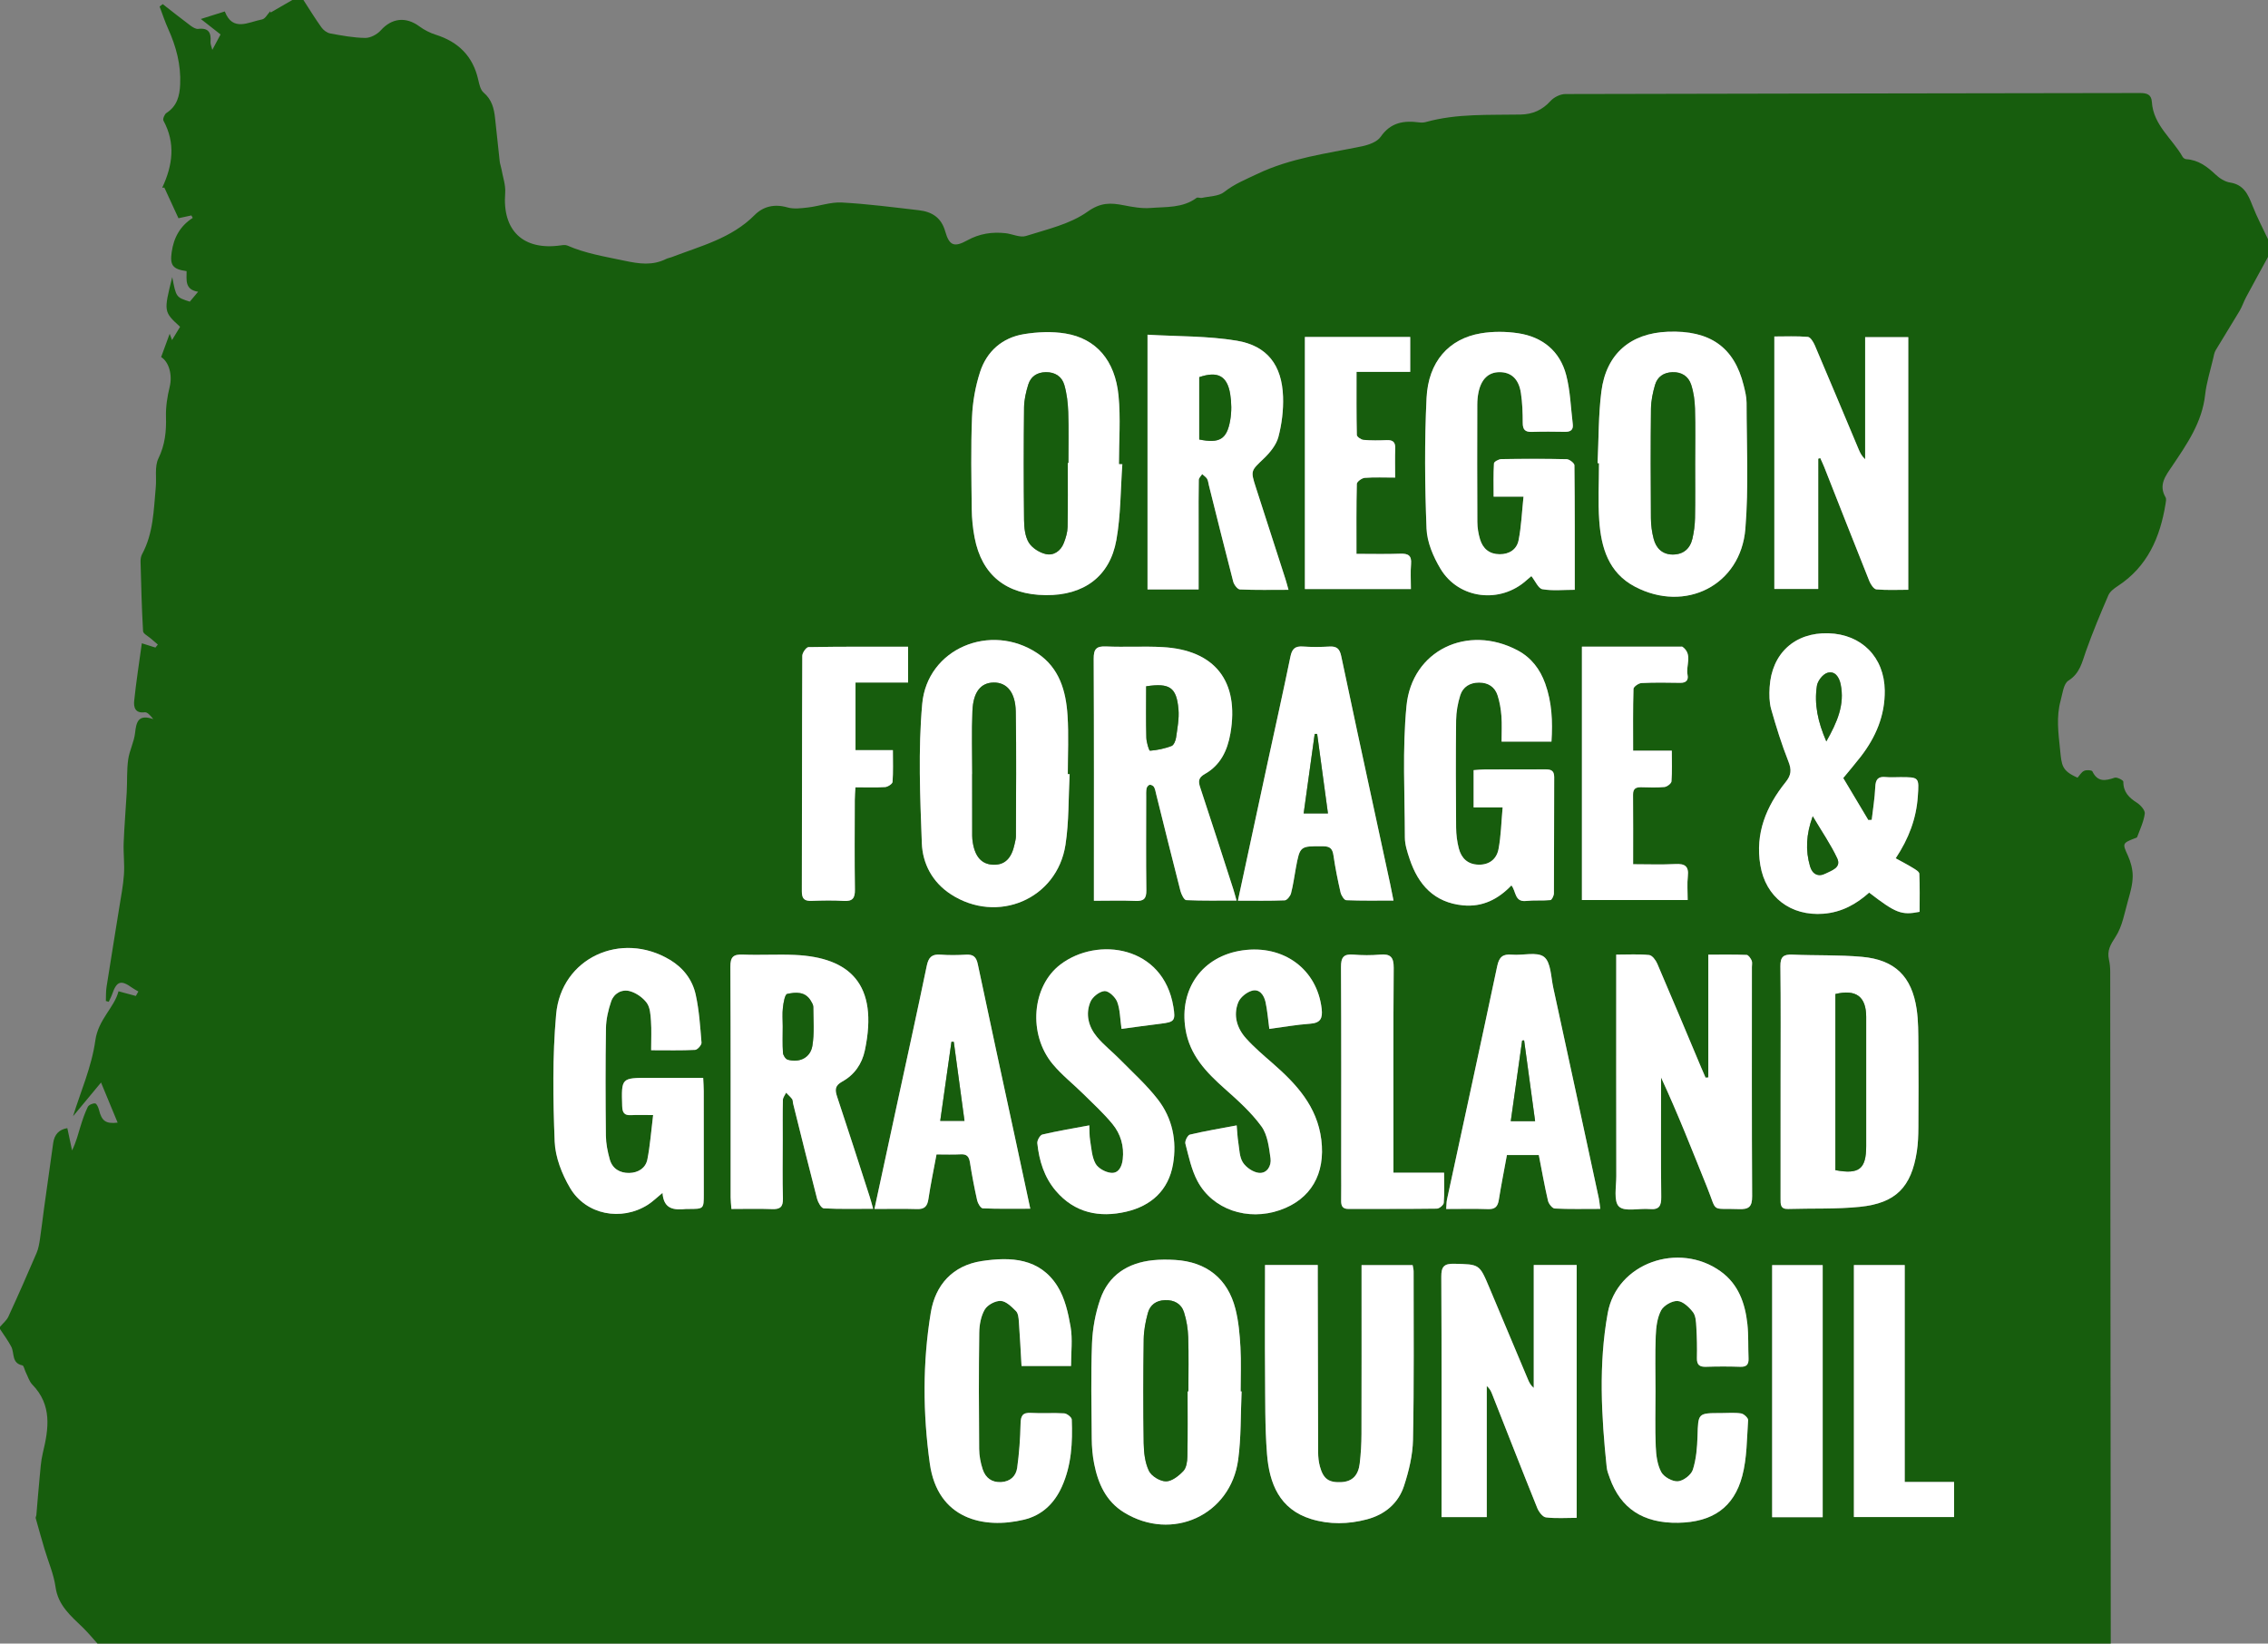 <?xml version="1.0" encoding="utf-8"?>
<!-- Generator: Adobe Illustrator 25.0.1, SVG Export Plug-In . SVG Version: 6.00 Build 0)  -->
<svg version="1.1" id="Layer_1" xmlns="http://www.w3.org/2000/svg" xmlns:xlink="http://www.w3.org/1999/xlink" x="0px" y="0px"
	 width="150px" height="108.691px" viewBox="0 0 150 108.691" style="enable-background:new 0 0 150 108.691;"
	 xml:space="preserve">
<rect x="0" y="0" width="150" height="108.691" fill="#808080" stroke="none"/>
<g>
	<path style="fill:#175D0D;" d="M139.6,108.691c-44.385,0-88.77,0-133.154,0
		c-0.319-0.352-0.621-0.723-0.962-1.054c-0.794-0.771-1.643-1.461-1.813-2.695
		c-0.116-0.842-0.475-1.65-0.719-2.475c-0.203-0.687-0.399-1.375-0.59-2.065
		c-0.017-0.061,0.037-0.138,0.043-0.209c0.071-0.81,0.131-1.62,0.211-2.429
		c0.056-0.563,0.085-1.137,0.218-1.684c0.391-1.607,0.616-3.163-0.693-4.512
		c-0.21-0.216-0.301-0.55-0.443-0.831c-0.076-0.151-0.12-0.423-0.218-0.443
		c-0.726-0.149-0.514-0.813-0.735-1.236C0.531,88.651,0.251,88.279,0,87.891
		c0-0.049,0-0.098,0-0.146c0.189-0.225,0.439-0.422,0.557-0.68
		c0.641-1.392,1.258-2.796,1.862-4.204c0.122-0.285,0.176-0.605,0.223-0.915
		c0.103-0.674,0.176-1.352,0.27-2.028c0.199-1.444,0.404-2.886,0.606-4.33
		c0.079-0.565,0.388-0.894,0.935-0.983c0.111,0.521,0.212,0.998,0.313,1.474
		c0.278-0.567,0.4-1.08,0.555-1.582c0.136-0.44,0.282-0.882,0.484-1.294
		c0.066-0.134,0.33-0.249,0.488-0.232c0.102,0.011,0.215,0.269,0.255,0.433
		c0.181,0.735,0.455,0.928,1.232,0.838c-0.346-0.837-0.695-1.68-1.098-2.653
		c-0.625,0.753-1.27,1.529-1.852,2.23c0.498-1.615,1.235-3.277,1.474-5.008
		c0.194-1.403,1.267-2.187,1.533-3.256c0.449,0.121,0.798,0.215,1.147,0.309
		c0.056-0.098,0.111-0.196,0.167-0.295c-0.143-0.086-0.294-0.161-0.429-0.259
		c-0.719-0.52-1.01-0.424-1.299,0.425c-0.061,0.178-0.154,0.344-0.232,0.516
		c-0.063-0.019-0.127-0.037-0.19-0.056c0.014-0.309-0.002-0.622,0.045-0.925
		c0.274-1.757,0.565-3.511,0.844-5.266c0.115-0.725,0.259-1.45,0.308-2.18
		c0.047-0.693-0.046-1.394-0.019-2.089c0.043-1.116,0.141-2.23,0.202-3.346
		c0.039-0.72-0.002-1.448,0.096-2.159c0.082-0.595,0.391-1.162,0.456-1.757
		c0.081-0.734,0.207-1.255,1.203-0.918c-0.192-0.243-0.394-0.472-0.565-0.45
		c-0.642,0.081-0.74-0.346-0.696-0.763c0.13-1.254,0.327-2.502,0.505-3.801
		c0.367,0.115,0.633,0.199,0.899,0.283c0.053-0.066,0.107-0.132,0.16-0.199
		c-0.154-0.132-0.31-0.262-0.463-0.397c-0.181-0.16-0.505-0.316-0.515-0.488
		c-0.089-1.527-0.125-3.057-0.166-4.586c-0.004-0.166,0.021-0.355,0.098-0.498
		c0.754-1.388,0.77-2.926,0.909-4.437c0.059-0.638-0.087-1.364,0.173-1.898
		c0.44-0.904,0.53-1.79,0.502-2.757c-0.019-0.661,0.088-1.342,0.246-1.988
		c0.188-0.771-0.043-1.64-0.567-1.963c0.194-0.53,0.379-1.036,0.565-1.541
		c0.038,0.102,0.076,0.203,0.156,0.416c0.219-0.361,0.378-0.623,0.532-0.876
		c-1.089-1.001-1.089-1.001-0.518-3.285c0.255,1.332,0.255,1.332,1.161,1.622
		c0.156-0.187,0.32-0.382,0.549-0.655c-0.914-0.143-0.75-0.813-0.761-1.364
		c-0.937-0.127-1.107-0.403-0.986-1.256c0.137-0.96,0.554-1.726,1.393-2.265
		c-0.03-0.054-0.061-0.108-0.091-0.162c-0.341,0.074-0.682,0.148-0.854,0.185
		c-0.31-0.674-0.623-1.354-0.936-2.033c-0.13,0.037-0.136,0.009-0.126-0.011
		c0.678-1.46,0.881-2.92,0.069-4.411c-0.058-0.107,0.071-0.424,0.201-0.508
		c0.701-0.452,0.871-1.124,0.905-1.891c0.059-1.301-0.268-2.509-0.798-3.682
		c-0.215-0.475-0.375-0.975-0.561-1.463c0.068-0.054,0.137-0.107,0.205-0.161
		c0.61,0.475,1.215,0.957,1.834,1.419c0.148,0.11,0.353,0.24,0.514,0.22
		c0.691-0.084,0.865,0.256,0.814,0.859c-0.012,0.146,0.063,0.299,0.118,0.528
		c0.202-0.377,0.353-0.659,0.546-1.02C14.155,1.941,13.74,1.615,13.283,1.256
		c0.551-0.173,1.029-0.324,1.584-0.499c0.531,1.368,1.567,0.697,2.467,0.527
		c0.206-0.039,0.361-0.352,0.539-0.539c0.009,0.028,0.017,0.056,0.026,0.084
		c0.479-0.277,0.958-0.553,1.436-0.83C19.58,0,19.824,0,20.068,0
		c0.395,0.609,0.774,1.23,1.197,1.819c0.13,0.181,0.367,0.355,0.581,0.394
		c0.764,0.14,1.539,0.286,2.311,0.295c0.345,0.004,0.784-0.231,1.024-0.498
		c0.728-0.813,1.654-0.928,2.552-0.268c0.325,0.239,0.705,0.434,1.089,0.555
		c1.5,0.473,2.46,1.424,2.808,2.979c0.067,0.299,0.147,0.67,0.357,0.848
		c0.538,0.457,0.687,1.04,0.755,1.682c0.101,0.957,0.2,1.914,0.308,2.87
		c0.019,0.167,0.083,0.328,0.112,0.494c0.093,0.531,0.291,1.072,0.25,1.594
		c-0.197,2.49,1.192,3.82,3.685,3.462c0.14-0.02,0.305-0.041,0.427,0.012
		c1.209,0.53,2.489,0.73,3.77,1.003c1.005,0.214,1.862,0.333,2.775-0.121
		c0.108-0.053,0.234-0.069,0.347-0.113c1.925-0.739,3.96-1.241,5.492-2.784
		c0.574-0.579,1.319-0.751,2.168-0.507c0.422,0.121,0.914,0.057,1.365,0.004
		c0.748-0.088,1.497-0.368,2.233-0.328c1.703,0.092,3.399,0.315,5.095,0.511
		c0.858,0.099,1.484,0.473,1.747,1.403c0.266,0.939,0.594,1.066,1.453,0.591
		c0.809-0.447,1.643-0.573,2.531-0.476c0.457,0.05,0.963,0.31,1.354,0.185
		c1.396-0.443,2.915-0.781,4.07-1.604c0.87-0.62,1.524-0.598,2.388-0.429
		c0.588,0.115,1.201,0.227,1.79,0.18c1.033-0.082,2.122,0.013,3.035-0.667
		c0.076-0.057,0.243,0.026,0.358,0c0.5-0.111,1.104-0.1,1.469-0.388
		c0.679-0.536,1.429-0.832,2.191-1.196c2.204-1.052,4.569-1.344,6.904-1.823
		c0.451-0.093,1.019-0.29,1.255-0.632c0.664-0.961,1.539-1.087,2.561-0.951
		c0.142,0.019,0.298,0.011,0.436-0.028c2.053-0.569,4.16-0.452,6.253-0.493
		c0.808-0.016,1.439-0.296,1.988-0.9c0.226-0.249,0.645-0.455,0.976-0.456
		c12.667-0.035,25.335-0.042,38.003-0.067c0.464-0.001,0.757,0.093,0.789,0.595
		c0.099,1.535,1.354,2.421,2.036,3.629c0.042,0.074,0.154,0.147,0.237,0.152
		c0.806,0.048,1.386,0.491,1.947,1.021c0.257,0.243,0.611,0.469,0.949,0.521
		c0.911,0.14,1.195,0.788,1.481,1.52c0.297,0.761,0.684,1.487,1.031,2.229
		c0,0.391,0,0.781,0,1.172c-0.484,0.888-0.973,1.774-1.451,2.666
		c-0.158,0.294-0.26,0.62-0.43,0.906c-0.517,0.871-1.062,1.726-1.579,2.597
		c-0.096,0.162-0.125,0.367-0.169,0.556c-0.185,0.795-0.44,1.584-0.529,2.39
		c-0.201,1.832-1.206,3.268-2.186,4.724c-0.426,0.633-0.912,1.232-0.432,2.058
		c0.063,0.108,0.023,0.29,0,0.433c-0.358,2.216-1.194,4.153-3.164,5.437
		c-0.239,0.156-0.51,0.359-0.617,0.605c-0.528,1.223-1.043,2.456-1.488,3.711
		c-0.26,0.735-0.393,1.456-1.158,1.939c-0.321,0.203-0.385,0.854-0.512,1.317
		c-0.297,1.077-0.15,2.143-0.036,3.246c0.108,1.043,0.099,1.386,1.155,1.853
		c0.134-0.148,0.252-0.366,0.433-0.452c0.152-0.072,0.507-0.053,0.548,0.033
		c0.347,0.727,0.863,0.628,1.475,0.42c0.153-0.052,0.572,0.168,0.572,0.262
		c-0.004,0.683,0.368,1.055,0.898,1.393c0.241,0.154,0.55,0.501,0.521,0.719
		c-0.07,0.53-0.316,1.038-0.503,1.55c-0.018,0.049-0.123,0.069-0.19,0.096
		c-0.799,0.312-0.782,0.35-0.427,1.125c0.193,0.422,0.324,0.913,0.321,1.372
		c-0.003,0.525-0.153,1.059-0.3,1.572c-0.238,0.832-0.381,1.745-0.839,2.443
		c-0.337,0.513-0.564,0.907-0.432,1.499c0.058,0.259,0.084,0.531,0.084,0.797
		C139.581,79.068,139.59,93.88,139.6,108.691z M126.958,60.3
		c0-0.826,0.02-1.674-0.02-2.52c-0.006-0.137-0.264-0.285-0.431-0.387
		c-0.355-0.218-0.727-0.409-1.131-0.632c0.874-1.319,1.358-2.629,1.461-4.072
		c0.092-1.295,0.1-1.295-1.17-1.295c-0.317,0-0.637,0.026-0.95-0.006
		c-0.51-0.053-0.67,0.159-0.692,0.659c-0.031,0.726-0.152,1.449-0.235,2.173
		c-0.075,0.003-0.151,0.006-0.226,0.009c-0.556-0.931-1.111-1.861-1.657-2.775
		c0.417-0.508,0.798-0.951,1.155-1.413c0.996-1.289,1.611-2.723,1.589-4.381
		c-0.03-2.2-1.529-3.716-3.726-3.78c-2.216-0.065-3.752,1.33-3.887,3.569
		c-0.029,0.481-0.027,0.992,0.102,1.449c0.331,1.169,0.695,2.334,1.141,3.462
		c0.216,0.547,0.192,0.897-0.184,1.364c-1.283,1.595-2.023,3.385-1.674,5.488
		c0.353,2.132,2.024,3.383,4.178,3.215c1.201-0.094,2.169-0.634,3.02-1.396
		C125.395,60.394,125.758,60.536,126.958,60.3z M100.761,32.842
		c-0.109,1.035-0.145,1.978-0.326,2.892c-0.118,0.593-0.604,0.925-1.253,0.92
		c-0.679-0.005-1.106-0.367-1.294-0.985c-0.112-0.368-0.177-0.765-0.179-1.15
		c-0.015-2.588-0.01-5.176-0.004-7.764c0.001-0.267,0.024-0.539,0.078-0.8
		c0.182-0.885,0.664-1.341,1.392-1.343c0.773-0.002,1.277,0.45,1.416,1.387
		c0.097,0.649,0.119,1.312,0.12,1.97c0.001,0.444,0.158,0.609,0.599,0.595
		c0.732-0.024,1.465-0.018,2.197-0.005c0.37,0.007,0.56-0.131,0.513-0.513
		c-0.134-1.083-0.162-2.195-0.436-3.242c-0.415-1.586-1.566-2.521-3.173-2.764
		c-0.807-0.122-1.668-0.129-2.471,0.006c-2.117,0.356-3.476,1.874-3.591,4.285
		c-0.137,2.871-0.113,5.757-0.001,8.63c0.035,0.9,0.448,1.862,0.923,2.654
		c1.211,2.02,3.967,2.332,5.707,0.745c0.115-0.105,0.237-0.201,0.304-0.258
		c0.269,0.336,0.461,0.818,0.729,0.865c0.675,0.118,1.385,0.039,2.141,0.039
		c0-2.826,0.008-5.531-0.023-8.236c-0.002-0.142-0.332-0.398-0.514-0.402
		c-1.44-0.033-2.881-0.028-4.321-0.005c-0.171,0.003-0.479,0.174-0.486,0.281
		c-0.044,0.714-0.023,1.433-0.023,2.2c0.403,0,0.669,0,0.935,0
		C100.005,32.842,100.291,32.842,100.761,32.842z M99.961,58.553
		c0.317,0.384,0.197,1.114,0.974,1.027c0.531-0.059,1.074-0.005,1.606-0.058
		c0.095-0.009,0.231-0.291,0.232-0.447c0.015-2.562,0.005-5.125,0.018-7.687
		c0.002-0.452-0.236-0.513-0.602-0.511c-1.318,0.008-2.636-0.001-3.954,0.003
		c-0.259,0.001-0.518,0.032-0.773,0.049c0,0.848,0,1.614,0,2.463
		c0.637,0,1.211,0,1.919,0c-0.09,0.985-0.106,1.887-0.273,2.761
		c-0.123,0.647-0.599,1.046-1.325,1.027c-0.718-0.019-1.133-0.43-1.301-1.076
		c-0.115-0.444-0.175-0.914-0.178-1.372c-0.018-2.367-0.027-4.735,0-7.102
		c0.006-0.552,0.107-1.12,0.273-1.648c0.176-0.56,0.641-0.843,1.243-0.844
		c0.604-0.001,1.047,0.283,1.229,0.853c0.139,0.435,0.217,0.899,0.252,1.355
		c0.042,0.55,0.01,1.105,0.01,1.697c1.161,0,2.198,0,3.299,0
		c0.087-1.33,0.031-2.604-0.414-3.839c-0.342-0.951-0.92-1.716-1.828-2.198
		c-3.301-1.75-6.992-0.008-7.347,3.682c-0.277,2.877-0.113,5.797-0.106,8.698
		c0.001,0.475,0.163,0.962,0.316,1.422c0.57,1.706,1.629,2.876,3.523,3.062
		C98.038,59.997,99.078,59.477,99.961,58.553z M43.065,69.453
		c1.062,0,1.987,0.023,2.908-0.023c0.156-0.008,0.436-0.323,0.423-0.478
		c-0.086-1.064-0.156-2.141-0.385-3.179c-0.216-0.976-0.816-1.766-1.698-2.295
		c-3.234-1.94-7.198-0.127-7.531,3.604c-0.249,2.785-0.206,5.608-0.097,8.407
		c0.041,1.043,0.479,2.159,1.02,3.075c1.051,1.782,3.393,2.216,5.138,1.111
		c0.319-0.202,0.592-0.475,0.974-0.787c0.076,1.111,0.792,1.142,1.572,1.063
		c0.048-0.005,0.098-0,0.146-0c1.011-0.001,1.012-0.001,1.012-0.979
		c0-2.27,0.001-4.54-0.003-6.811c-0-0.263-0.022-0.526-0.037-0.882
		c-1.22,0-2.385-0-3.549,0c-1.877,0.001-1.863,0-1.808,1.868
		c0.013,0.437,0.139,0.625,0.588,0.599c0.427-0.025,0.857-0.005,1.458-0.005
		c-0.132,1.069-0.198,2.011-0.38,2.931c-0.115,0.583-0.613,0.886-1.2,0.897
		c-0.614,0.011-1.111-0.276-1.285-0.889c-0.145-0.51-0.253-1.049-0.259-1.577
		c-0.027-2.368-0.034-4.736,0.005-7.103c0.01-0.595,0.15-1.209,0.344-1.775
		c0.185-0.537,0.707-0.823,1.237-0.678c0.419,0.115,0.86,0.424,1.118,0.775
		c0.223,0.303,0.249,0.782,0.278,1.189C43.097,68.114,43.065,68.722,43.065,69.453z
		 M117.764,71.514c0,2.586,0.002,5.172-0.002,7.758
		c-0,0.358-0.026,0.696,0.5,0.679c1.584-0.049,3.178,0.019,4.75-0.142
		c2.374-0.243,3.397-1.304,3.762-3.652c0.082-0.527,0.099-1.069,0.103-1.604
		c0.012-1.805,0.015-3.611-0-5.416c-0.007-0.803,0.003-1.616-0.115-2.407
		c-0.32-2.155-1.439-3.258-3.613-3.453c-1.526-0.136-3.069-0.078-4.602-0.147
		c-0.594-0.026-0.804,0.148-0.796,0.772
		C117.783,66.439,117.764,68.977,117.764,71.514z M74.229,30.702
		c-0.075-0.003-0.15-0.005-0.226-0.008c0-1.51,0.119-3.031-0.027-4.527
		c-0.228-2.333-1.479-3.774-3.507-4.11c-0.893-0.148-1.853-0.106-2.752,0.041
		c-1.43,0.234-2.454,1.134-2.898,2.502c-0.311,0.959-0.492,1.991-0.533,2.999
		c-0.081,2.021-0.04,4.047-0.018,6.071c0.007,0.63,0.071,1.268,0.19,1.887
		c0.477,2.483,2.098,3.777,4.71,3.801c2.505,0.023,4.232-1.224,4.665-3.643
		C74.127,34.073,74.108,32.375,74.229,30.702z M70.743,51.198
		c-0.04-0.001-0.081-0.003-0.121-0.004c0-1.292,0.066-2.589-0.017-3.876
		c-0.104-1.621-0.535-3.148-1.997-4.121c-3.092-2.056-7.287-0.309-7.615,3.357
		c-0.273,3.044-0.138,6.135-0.025,9.199c0.05,1.359,0.695,2.589,1.916,3.383
		c3.076,2.002,7.034,0.33,7.586-3.276C70.704,54.328,70.66,52.753,70.743,51.198z
		 M112.983,71.254c-0.061,0.004-0.121,0.008-0.182,0.012
		c-0.096-0.223-0.195-0.444-0.289-0.668c-0.965-2.293-1.923-4.588-2.906-6.873
		c-0.1-0.232-0.338-0.548-0.537-0.568c-0.692-0.07-1.396-0.027-2.176-0.027
		c0,0.381,0,0.667,0,0.954c0,4.564-0.005,9.128,0.005,13.692
		c0.001,0.697-0.19,1.665,0.177,2.015c0.381,0.364,1.335,0.103,2.034,0.167
		c0.639,0.058,0.768-0.226,0.761-0.806c-0.028-2.392-0.012-4.784-0.012-7.175
		c-0-0.24,0-0.48,0-0.721c1.124,2.424,2.073,4.853,3.048,7.271
		c0.692,1.715,0.202,1.362,2.104,1.434c0.66,0.025,0.875-0.163,0.872-0.852
		c-0.029-5.052-0.016-10.104-0.016-15.156c-0-0.146,0.039-0.312-0.017-0.434
		c-0.068-0.148-0.213-0.365-0.332-0.369c-0.817-0.032-1.636-0.017-2.534-0.017
		C112.983,65.913,112.983,68.584,112.983,71.254z M105.66,30.628
		c0.031,0.001,0.063,0.002,0.094,0.003c0,1.268-0.073,2.541,0.017,3.803
		c0.127,1.781,0.613,3.441,2.352,4.358c3.337,1.76,7.006-0.083,7.311-3.823
		c0.225-2.76,0.081-5.551,0.08-8.329c-0-0.384-0.098-0.774-0.191-1.151
		c-0.622-2.531-2.23-3.663-5.021-3.552c-2.473,0.099-4.076,1.468-4.391,3.952
		C105.713,27.455,105.736,29.048,105.66,30.628z M72.348,59.569
		c0.965,0,1.863-0.027,2.757,0.01c0.543,0.023,0.719-0.155,0.712-0.705
		c-0.028-2.05-0.011-4.101-0.01-6.152c0-0.195-0.012-0.394,0.024-0.583
		c0.018-0.094,0.123-0.226,0.206-0.24c0.088-0.015,0.24,0.065,0.286,0.147
		c0.08,0.144,0.105,0.321,0.146,0.485c0.532,2.129,1.055,4.26,1.602,6.385
		c0.059,0.23,0.243,0.603,0.383,0.61c1.083,0.051,2.17,0.028,3.328,0.028
		c-0.094-0.33-0.146-0.537-0.211-0.739c-0.728-2.251-1.448-4.504-2.195-6.749
		c-0.137-0.413-0.106-0.647,0.308-0.88c1.034-0.583,1.495-1.549,1.693-2.687
		c0.595-3.436-1.015-5.515-4.49-5.706c-1.242-0.068-2.491,0.013-3.734-0.042
		c-0.653-0.029-0.822,0.179-0.819,0.822c0.026,5.053,0.014,10.107,0.014,15.161
		C72.348,58.974,72.348,59.214,72.348,59.569z M120.253,30.334
		c0.045-0.013,0.09-0.026,0.134-0.04c0.087,0.194,0.181,0.385,0.259,0.583
		c0.994,2.518,1.98,5.039,2.987,7.551c0.088,0.219,0.293,0.533,0.468,0.549
		c0.694,0.063,1.396,0.026,2.107,0.026c0-5.632,0-11.175,0-16.708
		c-0.96,0-1.851,0-2.852,0c0,2.727,0,5.401,0,8.076
		c-0.233-0.214-0.335-0.433-0.429-0.655c-0.964-2.293-1.921-4.588-2.898-6.875
		c-0.095-0.221-0.291-0.548-0.463-0.562c-0.74-0.062-1.488-0.027-2.216-0.027
		c0,5.642,0,11.169,0,16.696c0.992,0,1.926,0,2.902,0
		C120.253,36.035,120.253,33.185,120.253,30.334z M57.748,79.939
		c-0.099-0.345-0.157-0.575-0.23-0.8c-0.713-2.205-1.418-4.412-2.152-6.61
		c-0.152-0.455-0.152-0.734,0.333-1.001c0.804-0.443,1.31-1.161,1.501-2.069
		c0.924-4.385-1.011-6.145-4.625-6.308c-1.145-0.052-2.296,0.024-3.441-0.023
		c-0.635-0.026-0.832,0.154-0.829,0.813c0.028,5.078,0.014,10.155,0.017,15.233
		c0,0.233,0.031,0.466,0.052,0.777c0.939,0,1.814-0.026,2.687,0.009
		c0.535,0.021,0.734-0.144,0.719-0.703c-0.036-1.293-0.012-2.587-0.012-3.881
		c-0-0.879-0.011-1.758,0.01-2.636c0.004-0.161,0.138-0.32,0.211-0.479
		c0.135,0.14,0.284,0.269,0.4,0.423c0.053,0.07,0.037,0.189,0.061,0.283
		c0.525,2.106,1.043,4.214,1.59,6.314c0.063,0.241,0.28,0.62,0.442,0.629
		C55.542,79.967,56.606,79.939,57.748,79.939z M82.117,92.019
		c-0.021-0.001-0.043-0.002-0.065-0.003c0-0.975,0.042-1.953-0.013-2.925
		c-0.048-0.847-0.122-1.709-0.33-2.527c-0.512-2.012-1.916-3.119-3.997-3.243
		c-0.485-0.029-0.978-0.031-1.46,0.019c-1.666,0.175-2.933,0.982-3.488,2.588
		c-0.321,0.928-0.505,1.94-0.542,2.922c-0.08,2.094-0.035,4.193-0.017,6.29
		c0.005,0.558,0.052,1.124,0.161,1.67c0.259,1.303,0.779,2.473,1.968,3.206
		c3.171,1.955,7.053,0.198,7.554-3.477C82.092,95.05,82.048,93.527,82.117,92.019z
		 M83.665,83.657c0,0.317,0,0.556-0,0.795
		c-0,2.098-0.015,4.196,0.003,6.294c0.016,1.804-0.012,3.614,0.129,5.41
		c0.153,1.941,0.82,3.654,2.919,4.299c1.213,0.373,2.459,0.348,3.686,0.022
		c1.189-0.315,2.077-1.057,2.455-2.209c0.323-0.983,0.576-2.035,0.596-3.061
		c0.074-3.707,0.038-7.416,0.04-11.124c0-0.138-0.041-0.275-0.064-0.419
		c-1.127,0-2.211,0-3.379,0c0,0.362,0,0.673,0,0.983
		c0,3.391,0.006,6.782-0.005,10.173c-0.002,0.657-0.039,1.318-0.118,1.97
		c-0.097,0.799-0.51,1.185-1.203,1.223c-0.838,0.045-1.199-0.202-1.428-1.033
		c-0.083-0.301-0.117-0.624-0.118-0.938c-0.014-3.806-0.019-7.611-0.025-11.417
		c-0.001-0.309-0-0.618-0-0.969C85.961,83.657,84.873,83.657,83.665,83.657
		z M79.274,38.98c0-1.519-0-2.954,0-4.389
		c0-0.952-0.008-1.904,0.011-2.855c0.003-0.128,0.145-0.254,0.222-0.381
		c0.111,0.101,0.249,0.185,0.324,0.308c0.073,0.12,0.083,0.278,0.119,0.42
		c0.533,2.128,1.058,4.259,1.612,6.382c0.054,0.205,0.285,0.51,0.445,0.517
		c1.042,0.047,2.087,0.024,3.211,0.024c-0.084-0.298-0.136-0.505-0.201-0.707
		c-0.65-2.018-1.304-4.036-1.954-6.054c-0.366-1.135-0.332-1.103,0.528-1.927
		c0.408-0.391,0.82-0.897,0.959-1.422c0.227-0.857,0.338-1.776,0.308-2.662
		c-0.071-2.072-1.035-3.368-3.066-3.704c-1.925-0.319-3.909-0.277-5.898-0.395
		c0,5.743,0,11.287,0,16.846C77.024,38.98,78.091,38.98,79.274,38.98z
		 M95.339,100.328c1.033,0,1.968,0,2.994,0c0-2.924,0-5.797,0-8.669
		c0.197,0.166,0.278,0.341,0.348,0.519c0.993,2.517,1.977,5.038,2.99,7.547
		c0.102,0.252,0.356,0.595,0.573,0.621c0.663,0.082,1.342,0.03,2.036,0.03
		c0-5.633,0-11.16,0-16.721c-0.949,0-1.854,0-2.84,0c0,2.753,0,5.441,0,8.129
		c-0.211-0.175-0.302-0.368-0.384-0.564c-0.852-2.022-1.704-4.044-2.552-6.068
		c-0.658-1.568-0.656-1.537-2.32-1.578c-0.675-0.017-0.862,0.187-0.858,0.859
		c0.027,5.051,0.015,10.102,0.015,15.153C95.339,99.804,95.339,100.021,95.339,100.328
		z M70.836,90.336c0-0.904,0.111-1.77-0.03-2.592
		c-0.157-0.919-0.379-1.902-0.863-2.676c-1.169-1.871-3.088-1.965-5.016-1.672
		c-1.919,0.292-3.065,1.575-3.367,3.404c-0.547,3.311-0.527,6.673-0.065,9.984
		c0.512,3.673,3.552,4.356,6.23,3.713c1.183-0.284,2-1.064,2.503-2.178
		c0.641-1.421,0.714-2.927,0.655-4.445c-0.006-0.148-0.316-0.395-0.497-0.407
		c-0.729-0.047-1.465,0.013-2.194-0.03c-0.569-0.034-0.684,0.198-0.695,0.722
		c-0.02,0.97-0.092,1.943-0.223,2.904c-0.075,0.544-0.446,0.91-1.051,0.948
		c-0.629,0.039-1.043-0.28-1.228-0.836c-0.144-0.432-0.233-0.902-0.237-1.357
		c-0.022-2.562-0.029-5.125,0.006-7.687c0.007-0.52,0.111-1.098,0.367-1.533
		c0.18-0.306,0.703-0.584,1.057-0.566c0.35,0.018,0.718,0.385,1.005,0.672
		c0.148,0.148,0.174,0.453,0.191,0.691c0.071,0.965,0.118,1.931,0.177,2.941
		C68.65,90.336,69.713,90.336,70.836,90.336z M109.491,92.009
		c0-1.22-0.034-2.441,0.015-3.659c0.023-0.572,0.095-1.196,0.353-1.687
		c0.172-0.327,0.723-0.645,1.087-0.626c0.36,0.018,0.769,0.409,1.024,0.739
		c0.187,0.242,0.201,0.646,0.221,0.982c0.041,0.681,0.055,1.365,0.039,2.048
		c-0.01,0.45,0.167,0.598,0.605,0.582c0.755-0.026,1.513-0.026,2.269-0
		c0.429,0.014,0.557-0.169,0.54-0.564c-0.033-0.755,0.006-1.517-0.076-2.266
		c-0.15-1.371-0.59-2.632-1.769-3.48c-2.765-1.987-6.867-0.558-7.468,2.761
		c-0.609,3.367-0.423,6.796-0.067,10.199c0.025,0.238,0.119,0.472,0.201,0.701
		c0.727,2.029,2.219,3.004,4.53,2.964c2.243-0.038,3.679-0.993,4.235-3.099
		c0.312-1.182,0.301-2.453,0.386-3.688c0.01-0.144-0.282-0.416-0.462-0.444
		c-0.429-0.067-0.875-0.024-1.314-0.024c-1.553,0-1.524,0.001-1.57,1.523
		c-0.023,0.749-0.084,1.524-0.311,2.227c-0.11,0.342-0.629,0.737-0.988,0.762
		c-0.363,0.026-0.923-0.285-1.099-0.609c-0.263-0.487-0.342-1.111-0.365-1.683
		C109.456,94.45,109.491,93.229,109.491,92.009z M74.175,68.043
		c0.874-0.117,1.735-0.241,2.599-0.346c0.901-0.109,0.981-0.198,0.833-1.112
		c-0.661-4.054-5.023-4.662-7.468-2.806c-1.9,1.442-2.152,4.611-0.521,6.582
		c0.601,0.727,1.362,1.32,2.037,1.988c0.656,0.649,1.344,1.276,1.926,1.987
		c0.536,0.655,0.776,1.459,0.676,2.33c-0.055,0.478-0.266,0.938-0.772,0.894
		c-0.368-0.032-0.855-0.299-1.026-0.607c-0.247-0.446-0.273-1.021-0.361-1.546
		c-0.05-0.299-0.035-0.61-0.052-0.986c-1.106,0.208-2.113,0.374-3.104,0.606
		c-0.155,0.036-0.355,0.389-0.335,0.575c0.12,1.157,0.458,2.254,1.228,3.155
		c1.245,1.457,2.876,1.786,4.652,1.373c1.651-0.383,2.795-1.414,3.094-3.134
		c0.269-1.549-0.04-3.05-1.008-4.297c-0.741-0.955-1.656-1.775-2.507-2.643
		c-0.494-0.503-1.061-0.942-1.51-1.48c-0.562-0.672-0.781-1.503-0.435-2.326
		c0.138-0.327,0.598-0.688,0.933-0.71c0.272-0.018,0.713,0.395,0.835,0.711
		C74.082,66.758,74.075,67.342,74.175,68.043z M83.95,68.044
		c0.911-0.121,1.797-0.282,2.69-0.342c0.695-0.047,0.844-0.357,0.771-0.991
		c-0.302-2.607-2.507-4.247-5.232-3.861c-2.66,0.377-4.203,2.548-3.774,5.208
		c0.278,1.722,1.364,2.848,2.588,3.935c0.869,0.772,1.757,1.566,2.434,2.496
		c0.409,0.561,0.502,1.394,0.603,2.123c0.065,0.472-0.223,1.008-0.772,0.951
		c-0.382-0.039-0.845-0.357-1.057-0.688c-0.232-0.362-0.231-0.88-0.305-1.335
		c-0.056-0.347-0.068-0.701-0.106-1.115c-1.097,0.207-2.104,0.374-3.094,0.609
		c-0.146,0.035-0.344,0.425-0.3,0.594c0.22,0.842,0.399,1.726,0.803,2.483
		c1.007,1.886,3.323,2.652,5.448,1.917c2.05-0.71,3.022-2.394,2.74-4.659
		c-0.275-2.202-1.647-3.682-3.218-5.052c-0.605-0.528-1.223-1.051-1.757-1.646
		c-0.603-0.67-0.861-1.512-0.522-2.375c0.132-0.335,0.549-0.675,0.904-0.776
		c0.507-0.145,0.804,0.289,0.904,0.747C83.818,66.808,83.859,67.366,83.95,68.044z
		 M57.834,79.95c1.018,0,1.917-0.021,2.814,0.008
		c0.494,0.016,0.682-0.182,0.753-0.659c0.146-0.981,0.351-1.954,0.536-2.955
		c0.581,0,1.093,0.021,1.602-0.007c0.409-0.023,0.549,0.158,0.609,0.538
		c0.133,0.842,0.291,1.681,0.478,2.513c0.045,0.2,0.236,0.516,0.372,0.522
		c1.012,0.044,2.026,0.024,3.141,0.024c-0.361-1.683-0.694-3.248-1.032-4.812
		c-0.816-3.786-1.643-7.571-2.44-11.361c-0.101-0.482-0.301-0.655-0.78-0.627
		c-0.559,0.033-1.124,0.043-1.682-0.002c-0.577-0.046-0.797,0.18-0.914,0.743
		c-0.637,3.078-1.315,6.147-1.979,9.219
		C58.831,75.326,58.35,77.56,57.834,79.95z M105.838,79.945
		c-0.044-0.322-0.056-0.514-0.097-0.7c-1.001-4.645-2.002-9.29-3.013-13.932
		c-0.154-0.709-0.153-1.674-0.608-2.032c-0.461-0.362-1.401-0.085-2.126-0.15
		c-0.601-0.054-0.845,0.152-0.973,0.757c-1.088,5.15-2.212,10.292-3.321,15.437
		c-0.038,0.178-0.032,0.365-0.053,0.625c0.97,0,1.87-0.023,2.767,0.009
		c0.466,0.017,0.643-0.17,0.713-0.608c0.156-0.983,0.351-1.959,0.536-2.969
		c0.714,0,1.387,0,2.109,0c0.2,1.024,0.377,2.03,0.607,3.023
		c0.047,0.203,0.285,0.507,0.448,0.515
		C103.795,79.969,104.767,79.945,105.838,79.945z M81.872,59.562
		c1.109,0,2.104,0.02,3.096-0.021c0.15-0.006,0.368-0.278,0.417-0.464
		c0.142-0.54,0.213-1.099,0.315-1.65c0.276-1.494,0.277-1.472,1.799-1.464
		c0.473,0.003,0.63,0.166,0.694,0.612c0.118,0.819,0.282,1.633,0.467,2.44
		c0.045,0.198,0.239,0.51,0.376,0.516c1.011,0.044,2.025,0.024,3.127,0.024
		c-0.089-0.442-0.15-0.772-0.221-1.099c-0.369-1.714-0.742-3.428-1.111-5.142
		c-0.714-3.31-1.435-6.618-2.128-9.932c-0.1-0.478-0.298-0.653-0.779-0.625
		c-0.583,0.035-1.172,0.039-1.754-0.002c-0.518-0.037-0.72,0.157-0.824,0.664
		c-0.485,2.362-1.013,4.715-1.522,7.072C83.182,53.463,82.544,56.436,81.872,59.562z
		 M104.624,42.766c0,5.647,0,11.193,0,16.752c2.343,0,4.627,0,6.995,0
		c0-0.558-0.044-1.069,0.011-1.569c0.074-0.671-0.199-0.842-0.828-0.809
		c-0.912,0.048-1.828,0.012-2.791,0.012c0-1.625,0.008-3.111-0.005-4.597
		c-0.004-0.401,0.189-0.502,0.54-0.494c0.512,0.012,1.028,0.035,1.536-0.015
		c0.173-0.017,0.454-0.231,0.465-0.372c0.05-0.648,0.022-1.301,0.022-2.032
		c-0.885,0-1.679,0-2.558,0c0-1.415-0.016-2.751,0.024-4.086
		c0.004-0.139,0.337-0.374,0.526-0.384c0.852-0.042,1.708-0.031,2.562-0.015
		c0.393,0.007,0.559-0.177,0.487-0.531c-0.126-0.615,0.36-1.342-0.332-1.851
		c-0.033-0.024-0.095-0.009-0.144-0.009
		C108.988,42.766,106.843,42.766,104.624,42.766z M86.302,22.284
		c0,5.597,0,11.12,0,16.67c2.348,0,4.647,0,7.012,0c0-0.589-0.036-1.124,0.01-1.652
		c0.05-0.575-0.196-0.705-0.72-0.686c-0.94,0.035-1.882,0.01-2.89,0.01
		c0-1.614-0.015-3.122,0.024-4.628c0.004-0.143,0.33-0.382,0.52-0.397
		c0.645-0.05,1.297-0.019,2.014-0.019c0-0.721-0.016-1.326,0.006-1.93
		c0.015-0.419-0.161-0.563-0.564-0.547c-0.511,0.02-1.027,0.028-1.535-0.015
		c-0.162-0.014-0.438-0.207-0.441-0.323c-0.031-1.358-0.02-2.717-0.02-4.176
		c1.249,0,2.403,0,3.55,0c0-0.824,0-1.546,0-2.308
		C90.938,22.284,88.657,22.284,86.302,22.284z M60.059,42.768
		c-2.255,0-4.422-0.012-6.588,0.026c-0.146,0.003-0.41,0.373-0.411,0.573
		c-0.024,5.196-0.014,10.392-0.029,15.587c-0.001,0.493,0.184,0.638,0.644,0.622
		c0.707-0.025,1.417-0.041,2.121,0.003c0.584,0.037,0.753-0.177,0.745-0.749
		c-0.03-1.975-0.012-3.952-0.009-5.927c0-0.257,0.025-0.514,0.042-0.837
		c0.705,0,1.337,0.026,1.964-0.016c0.178-0.012,0.482-0.209,0.491-0.34
		c0.05-0.668,0.023-1.341,0.023-2.102c-0.903,0-1.693,0-2.472,0
		c0-1.521,0-2.95,0-4.471c1.181,0,2.312,0,3.477,0
		C60.059,44.322,60.059,43.6,60.059,42.768z M92.16,77.553
		c0-0.455,0-0.744,0-1.034c-0-4.17-0.017-8.34,0.016-12.51
		c0.006-0.721-0.221-0.941-0.91-0.879c-0.58,0.052-1.173,0.049-1.754-0.001
		c-0.649-0.056-0.826,0.183-0.822,0.825c0.026,4.487,0.013,8.974,0.013,13.461
		c-0,0.658,0.009,1.317-0.002,1.975c-0.006,0.342,0.075,0.561,0.479,0.559
		c1.951-0.007,3.902,0.007,5.852-0.02c0.161-0.002,0.443-0.238,0.455-0.383
		c0.051-0.625,0.022-1.257,0.022-1.993C94.373,77.553,93.313,77.553,92.16,77.553z
		 M125.974,98.005c0-4.843,0-9.586,0-14.345c-1.17,0-2.254,0-3.361,0
		c0,5.589,0,11.131,0,16.665c2.25,0,4.432,0,6.625,0c0-0.796,0-1.535,0-2.32
		C128.151,98.005,127.13,98.005,125.974,98.005z M120.548,100.335
		c0-5.605,0-11.129,0-16.671c-1.141,0-2.224,0-3.343,0c0,5.576,0,11.1,0,16.671
		C118.33,100.335,119.414,100.335,120.548,100.335z"/>
	<path style="fill:#FFFFFF;" d="M126.958,60.3c-1.2,0.236-1.563,0.094-3.336-1.27
		c-0.851,0.762-1.819,1.302-3.02,1.396c-2.154,0.168-3.825-1.083-4.178-3.215
		c-0.348-2.103,0.392-3.894,1.674-5.488c0.376-0.467,0.4-0.818,0.184-1.364
		c-0.446-1.129-0.81-2.293-1.141-3.462c-0.129-0.457-0.131-0.968-0.102-1.449
		c0.135-2.239,1.67-3.634,3.887-3.569c2.197,0.065,3.696,1.581,3.726,3.78
		c0.022,1.658-0.592,3.092-1.589,4.381c-0.357,0.462-0.738,0.905-1.155,1.413
		c0.546,0.914,1.101,1.845,1.657,2.775c0.075-0.003,0.151-0.006,0.226-0.009
		c0.083-0.724,0.204-1.447,0.235-2.173c0.021-0.499,0.181-0.711,0.692-0.659
		c0.314,0.032,0.633,0.006,0.95,0.006c1.269-0,1.262-0.001,1.17,1.295
		c-0.103,1.443-0.588,2.753-1.461,4.072c0.404,0.223,0.776,0.414,1.131,0.632
		c0.167,0.102,0.424,0.25,0.431,0.387
		C126.978,58.626,126.958,59.474,126.958,60.3z M120.789,49.031
		c0.719-1.274,1.228-2.431,0.947-3.784c-0.098-0.472-0.378-0.901-0.874-0.754
		c-0.299,0.088-0.644,0.529-0.695,0.853
		C119.978,46.569,120.232,47.751,120.789,49.031z M119.889,53.981
		c-0.437,1.203-0.486,2.254-0.177,3.313c0.15,0.515,0.54,0.722,1.021,0.473
		c0.395-0.204,1.068-0.384,0.773-1.01
		C121.074,55.841,120.491,54.996,119.889,53.981z"/>
	<path style="fill:#FFFFFF;" d="M100.761,32.842c-0.47,0-0.756,0-1.042,0c-0.266,0-0.532,0-0.935,0
		c0-0.767-0.021-1.486,0.023-2.2c0.007-0.108,0.315-0.278,0.486-0.281
		c1.44-0.023,2.881-0.028,4.321,0.005c0.182,0.004,0.512,0.26,0.514,0.402
		c0.031,2.705,0.023,5.411,0.023,8.236c-0.756,0-1.465,0.079-2.141-0.039
		c-0.268-0.047-0.46-0.528-0.729-0.865c-0.067,0.057-0.189,0.153-0.304,0.258
		c-1.74,1.587-4.496,1.275-5.707-0.745c-0.475-0.792-0.887-1.754-0.923-2.654
		c-0.113-2.873-0.137-5.759,0.001-8.63c0.115-2.412,1.475-3.929,3.591-4.285
		c0.804-0.135,1.664-0.128,2.471-0.006c1.607,0.243,2.758,1.178,3.173,2.764
		c0.274,1.047,0.302,2.159,0.436,3.242c0.047,0.383-0.143,0.52-0.513,0.513
		c-0.732-0.013-1.465-0.019-2.197,0.005c-0.441,0.014-0.599-0.15-0.599-0.595
		c-0.001-0.657-0.023-1.321-0.12-1.97c-0.14-0.936-0.643-1.389-1.416-1.387
		c-0.728,0.002-1.21,0.458-1.392,1.343c-0.054,0.261-0.077,0.533-0.078,0.8
		c-0.006,2.588-0.011,5.176,0.004,7.764c0.002,0.385,0.067,0.782,0.179,1.15
		c0.188,0.618,0.615,0.98,1.294,0.985c0.649,0.005,1.135-0.327,1.253-0.92
		C100.617,34.821,100.653,33.878,100.761,32.842z"/>
	<path style="fill:#FFFFFF;" d="M99.961,58.553c-0.884,0.924-1.923,1.444-3.207,1.319
		c-1.894-0.186-2.953-1.356-3.523-3.062c-0.153-0.46-0.315-0.947-0.316-1.422
		c-0.007-2.901-0.171-5.822,0.106-8.698c0.355-3.69,4.046-5.432,7.347-3.682
		c0.908,0.482,1.486,1.247,1.828,2.198c0.444,1.235,0.501,2.51,0.414,3.839
		c-1.101,0-2.138,0-3.299,0c0-0.591,0.032-1.147-0.01-1.697
		c-0.035-0.456-0.113-0.92-0.252-1.355c-0.182-0.57-0.625-0.854-1.229-0.853
		c-0.602,0.001-1.067,0.283-1.243,0.844c-0.165,0.527-0.266,1.096-0.273,1.648
		c-0.027,2.367-0.019,4.734-0,7.102c0.004,0.459,0.063,0.929,0.178,1.372
		c0.168,0.646,0.583,1.058,1.301,1.076c0.726,0.019,1.201-0.38,1.325-1.027
		c0.167-0.874,0.183-1.776,0.273-2.761c-0.708,0-1.282,0-1.919,0
		c0-0.849,0-1.615,0-2.463c0.255-0.017,0.514-0.048,0.773-0.049
		c1.318-0.004,2.636,0.005,3.954-0.003c0.365-0.002,0.604,0.058,0.602,0.511
		c-0.012,2.562-0.003,5.125-0.018,7.687c-0.001,0.156-0.138,0.438-0.232,0.447
		c-0.532,0.052-1.075-0.002-1.606,0.058
		C100.159,59.667,100.279,58.937,99.961,58.553z"/>
	<path style="fill:#FFFFFF;" d="M43.065,69.453c0-0.731,0.032-1.339-0.011-1.942
		c-0.029-0.407-0.055-0.886-0.278-1.189c-0.258-0.35-0.698-0.66-1.118-0.775
		c-0.531-0.145-1.053,0.141-1.237,0.678c-0.195,0.566-0.335,1.18-0.344,1.775
		c-0.038,2.367-0.031,4.736-0.005,7.103c0.006,0.528,0.114,1.067,0.259,1.577
		c0.174,0.613,0.672,0.9,1.285,0.889c0.587-0.011,1.084-0.314,1.2-0.897
		c0.182-0.92,0.248-1.862,0.38-2.931c-0.601,0-1.031-0.019-1.458,0.005
		c-0.449,0.026-0.575-0.163-0.588-0.599c-0.055-1.868-0.068-1.868,1.808-1.868
		c1.165-0,2.329-0,3.549-0c0.016,0.356,0.037,0.619,0.037,0.882
		c0.003,2.27,0.003,4.541,0.003,6.811c-0,0.978-0.001,0.978-1.012,0.979
		c-0.049,0-0.098-0.004-0.146,0c-0.781,0.079-1.496,0.049-1.572-1.063
		c-0.382,0.312-0.656,0.586-0.974,0.787c-1.745,1.105-4.086,0.67-5.138-1.111
		c-0.54-0.916-0.979-2.032-1.02-3.075c-0.11-2.799-0.152-5.622,0.097-8.407
		c0.333-3.731,4.297-5.545,7.531-3.604c0.882,0.529,1.483,1.319,1.698,2.295
		c0.229,1.038,0.299,2.115,0.385,3.179c0.012,0.154-0.267,0.47-0.423,0.478
		C45.052,69.477,44.127,69.453,43.065,69.453z"/>
	<path style="fill:#FFFFFF;" d="M117.764,71.514c0-2.537,0.019-5.075-0.013-7.612
		c-0.008-0.624,0.201-0.798,0.796-0.772c1.534,0.068,3.076,0.01,4.602,0.147
		c2.174,0.194,3.293,1.298,3.613,3.453c0.117,0.791,0.108,1.604,0.115,2.407
		c0.015,1.805,0.012,3.611,0,5.416c-0.004,0.535-0.021,1.076-0.103,1.604
		c-0.364,2.348-1.388,3.409-3.762,3.652c-1.572,0.161-3.166,0.093-4.75,0.142
		c-0.526,0.016-0.5-0.322-0.5-0.679
		C117.765,76.686,117.764,74.1,117.764,71.514z M121.388,77.384
		c1.571,0.294,2.035-0.074,2.037-1.588c0.004-2.85,0.003-5.701-0-8.551
		c-0.001-1.339-0.672-1.838-2.037-1.509
		C121.388,69.618,121.388,73.505,121.388,77.384z"/>
	<path style="fill:#FFFFFF;" d="M74.229,30.702c-0.121,1.673-0.102,3.371-0.395,5.012
		c-0.433,2.419-2.16,3.667-4.665,3.643c-2.612-0.024-4.233-1.318-4.71-3.801
		c-0.119-0.619-0.182-1.257-0.19-1.887c-0.023-2.024-0.063-4.05,0.018-6.071
		c0.04-1.008,0.221-2.041,0.533-2.999c0.444-1.368,1.468-2.267,2.898-2.502
		c0.898-0.147,1.859-0.189,2.752-0.041c2.028,0.336,3.28,1.776,3.507,4.11
		c0.146,1.496,0.027,3.017,0.027,4.527C74.079,30.697,74.154,30.7,74.229,30.702z
		 M70.619,30.613c0.014-0,0.028-0,0.042-0
		c0-1.121,0.028-2.243-0.011-3.363c-0.021-0.602-0.091-1.218-0.258-1.794
		c-0.161-0.556-0.613-0.854-1.229-0.844c-0.584,0.01-0.995,0.292-1.16,0.83
		c-0.148,0.483-0.269,0.996-0.274,1.497c-0.027,2.485-0.028,4.972,0,7.457
		c0.006,0.5,0.062,1.067,0.307,1.476c0.214,0.358,0.696,0.665,1.115,0.766
		c0.532,0.128,1-0.195,1.209-0.731c0.13-0.335,0.241-0.701,0.248-1.055
		C70.635,33.439,70.619,32.026,70.619,30.613z"/>
	<path style="fill:#FFFFFF;" d="M70.743,51.198c-0.083,1.555-0.039,3.13-0.274,4.663
		c-0.552,3.606-4.51,5.278-7.586,3.276c-1.221-0.794-1.866-2.025-1.916-3.383
		c-0.113-3.064-0.248-6.155,0.025-9.199c0.329-3.667,4.524-5.414,7.615-3.357
		c1.462,0.973,1.893,2.5,1.997,4.121c0.083,1.287,0.017,2.583,0.017,3.876
		C70.662,51.195,70.703,51.196,70.743,51.198z M64.301,51.19
		c-0.002,0-0.003,0-0.005,0c0,1.364-0.001,2.728,0.002,4.092
		c0,0.146,0.017,0.292,0.04,0.436c0.151,0.952,0.6,1.439,1.346,1.467
		c0.763,0.028,1.218-0.411,1.42-1.372c0.035-0.166,0.085-0.335,0.085-0.503
		c0.006-2.753,0.038-5.507-0.01-8.259c-0.022-1.278-0.598-1.927-1.464-1.914
		c-0.849,0.013-1.351,0.618-1.402,1.888C64.258,48.412,64.301,49.802,64.301,51.19z
		"/>
	<path style="fill:#FFFFFF;" d="M112.983,71.254c0-2.67,0-5.341,0-8.122
		c0.899,0,1.717-0.015,2.534,0.017c0.119,0.005,0.264,0.221,0.332,0.369
		c0.056,0.122,0.017,0.288,0.017,0.434c0,5.052-0.013,10.104,0.016,15.156
		c0.004,0.689-0.211,0.877-0.872,0.852c-1.902-0.072-1.412,0.281-2.104-1.434
		c-0.975-2.418-1.924-4.847-3.048-7.271c0,0.24-0,0.48,0,0.721
		c0,2.392-0.016,4.784,0.012,7.175c0.007,0.58-0.122,0.864-0.761,0.806
		c-0.699-0.064-1.653,0.197-2.034-0.167c-0.367-0.351-0.176-1.319-0.177-2.015
		c-0.01-4.564-0.005-9.128-0.005-13.692c0-0.286-0-0.573-0-0.954
		c0.78,0,1.484-0.043,2.176,0.027c0.2,0.02,0.437,0.336,0.537,0.568
		c0.983,2.285,1.941,4.581,2.906,6.873c0.094,0.224,0.193,0.445,0.289,0.668
		C112.862,71.262,112.922,71.258,112.983,71.254z"/>
	<path style="fill:#FFFFFF;" d="M105.66,30.628c0.076-1.58,0.052-3.173,0.251-4.738
		c0.315-2.484,1.918-3.854,4.391-3.952c2.792-0.111,4.399,1.022,5.021,3.552
		c0.093,0.377,0.191,0.767,0.191,1.151c0.001,2.777,0.145,5.568-0.08,8.329
		c-0.305,3.74-3.974,5.584-7.311,3.823c-1.739-0.917-2.225-2.578-2.352-4.358
		c-0.09-1.262-0.017-2.535-0.017-3.803
		C105.723,30.63,105.692,30.629,105.66,30.628z M112.114,30.67
		c0-1.219,0.024-2.438-0.011-3.656c-0.015-0.528-0.089-1.074-0.252-1.574
		c-0.18-0.55-0.622-0.848-1.242-0.827c-0.584,0.02-0.994,0.307-1.15,0.845
		c-0.148,0.508-0.26,1.046-0.267,1.572c-0.028,2.413-0.022,4.826-0.004,7.239
		c0.003,0.458,0.066,0.927,0.182,1.369c0.162,0.62,0.577,1.029,1.253,1.034
		c0.699,0.005,1.154-0.378,1.31-1.049c0.104-0.446,0.163-0.912,0.172-1.37
		C112.128,33.059,112.112,31.864,112.114,30.67z"/>
	<path style="fill:#FFFFFF;" d="M72.348,59.569c0-0.355-0-0.595,0-0.835
		c0-5.054,0.012-10.107-0.014-15.161c-0.003-0.643,0.166-0.852,0.819-0.822
		c1.243,0.055,2.492-0.026,3.734,0.042c3.475,0.19,5.085,2.27,4.49,5.706
		c-0.197,1.138-0.658,2.105-1.693,2.687c-0.414,0.233-0.446,0.467-0.308,0.88
		c0.747,2.245,1.467,4.498,2.195,6.749c0.066,0.203,0.117,0.41,0.211,0.739
		c-1.158,0-2.245,0.023-3.328-0.028c-0.14-0.007-0.324-0.38-0.383-0.61
		c-0.547-2.125-1.071-4.256-1.602-6.385c-0.041-0.165-0.066-0.341-0.146-0.485
		c-0.046-0.082-0.198-0.162-0.286-0.147c-0.083,0.014-0.188,0.145-0.206,0.24
		c-0.036,0.189-0.024,0.388-0.024,0.583c-0.001,2.051-0.018,4.102,0.01,6.152
		c0.007,0.55-0.169,0.728-0.712,0.705C74.21,59.541,73.313,59.569,72.348,59.569z
		 M75.804,45.386c0,1.159-0.018,2.278,0.012,3.396
		c0.008,0.304,0.177,0.868,0.241,0.863c0.482-0.034,0.971-0.141,1.425-0.312
		c0.152-0.057,0.273-0.355,0.301-0.557c0.087-0.622,0.212-1.258,0.158-1.875
		C77.812,45.458,77.364,45.153,75.804,45.386z"/>
	<path style="fill:#FFFFFF;" d="M120.253,30.334c0,2.85,0,5.701,0,8.614c-0.976,0-1.91,0-2.902,0
		c0-5.527,0-11.054,0-16.696c0.729,0,1.477-0.036,2.216,0.027
		c0.171,0.014,0.368,0.341,0.463,0.562c0.976,2.287,1.934,4.583,2.898,6.875
		c0.094,0.222,0.196,0.441,0.429,0.655c0-2.675,0-5.349,0-8.076
		c1.001,0,1.892,0,2.852,0c0,5.534,0,11.076,0,16.708
		c-0.711,0-1.414,0.037-2.107-0.026c-0.174-0.016-0.38-0.33-0.468-0.549
		c-1.007-2.513-1.993-5.033-2.987-7.551c-0.078-0.197-0.172-0.389-0.259-0.583
		C120.343,30.308,120.298,30.321,120.253,30.334z"/>
	<path style="fill:#FFFFFF;" d="M57.748,79.939c-1.142,0-2.206,0.028-3.265-0.029
		c-0.162-0.009-0.379-0.388-0.442-0.629c-0.547-2.1-1.065-4.208-1.59-6.314
		c-0.024-0.095-0.008-0.214-0.061-0.283c-0.116-0.154-0.265-0.284-0.4-0.423
		c-0.074,0.16-0.207,0.318-0.211,0.479c-0.021,0.878-0.01,1.757-0.01,2.636
		c0,1.294-0.024,2.588,0.012,3.881c0.016,0.558-0.184,0.724-0.719,0.703
		c-0.873-0.035-1.748-0.009-2.687-0.009c-0.022-0.31-0.052-0.544-0.052-0.777
		c-0.003-5.078,0.011-10.156-0.017-15.233c-0.004-0.659,0.194-0.84,0.829-0.813
		c1.145,0.047,2.296-0.028,3.441,0.023c3.614,0.164,5.549,1.923,4.625,6.308
		c-0.191,0.908-0.697,1.627-1.501,2.069c-0.485,0.267-0.485,0.546-0.333,1.001
		c0.733,2.198,1.439,4.405,2.152,6.61C57.591,79.364,57.649,79.594,57.748,79.939z
		 M51.768,67.87c0,0.584-0.023,1.17,0.015,1.752
		c0.011,0.163,0.17,0.414,0.31,0.455c0.772,0.223,1.5-0.117,1.634-0.908
		c0.142-0.842,0.063-1.723,0.061-2.587c-0-0.134-0.091-0.276-0.165-0.4
		c-0.374-0.627-1.005-0.57-1.559-0.451c-0.156,0.033-0.246,0.58-0.284,0.901
		C51.732,67.038,51.768,67.456,51.768,67.87z"/>
	<path style="fill:#FFFFFF;" d="M82.117,92.019c-0.069,1.508-0.025,3.031-0.228,4.52
		c-0.501,3.675-4.383,5.432-7.554,3.477c-1.189-0.733-1.708-1.903-1.968-3.206
		c-0.109-0.546-0.156-1.113-0.161-1.67c-0.018-2.097-0.063-4.196,0.017-6.29
		c0.037-0.982,0.221-1.994,0.542-2.922c0.555-1.606,1.823-2.413,3.488-2.588
		c0.482-0.051,0.975-0.048,1.46-0.019c2.081,0.124,3.485,1.232,3.997,3.243
		c0.208,0.818,0.282,1.68,0.33,2.527c0.055,0.972,0.013,1.95,0.013,2.925
		C82.074,92.018,82.096,92.019,82.117,92.019z M78.543,92.008
		c0.018-0,0.036-0,0.054-0c0-1.194,0.028-2.389-0.012-3.582
		c-0.019-0.552-0.109-1.118-0.277-1.643c-0.18-0.563-0.644-0.821-1.255-0.802
		c-0.591,0.018-0.992,0.317-1.138,0.855c-0.151,0.559-0.265,1.146-0.273,1.722
		c-0.031,2.291-0.037,4.582-0.001,6.872c0.01,0.621,0.084,1.295,0.346,1.84
		c0.168,0.349,0.735,0.692,1.125,0.694c0.39,0.002,0.847-0.363,1.152-0.684
		c0.204-0.215,0.261-0.633,0.267-0.962C78.558,94.882,78.543,93.445,78.543,92.008z"
		/>
	<path style="fill:#FFFFFF;" d="M83.665,83.657c1.208,0,2.296,0,3.488,0
		c0,0.351-0,0.66,0,0.969c0.007,3.806,0.011,7.612,0.025,11.417
		c0.001,0.313,0.035,0.637,0.118,0.938c0.228,0.831,0.59,1.078,1.428,1.033
		c0.693-0.037,1.105-0.423,1.203-1.223c0.079-0.652,0.116-1.313,0.118-1.97
		c0.011-3.391,0.005-6.782,0.005-10.173c-0-0.311-0-0.622-0-0.983
		c1.167,0,2.251,0,3.379,0c0.023,0.143,0.064,0.281,0.064,0.419
		c-0.002,3.708,0.034,7.417-0.04,11.124c-0.021,1.027-0.274,2.079-0.596,3.061
		c-0.378,1.152-1.266,1.894-2.455,2.209c-1.227,0.325-2.473,0.35-3.686-0.022
		c-2.099-0.645-2.767-2.359-2.919-4.299c-0.141-1.796-0.113-3.606-0.129-5.41
		c-0.018-2.098-0.003-4.196-0.003-6.294
		C83.665,84.213,83.665,83.974,83.665,83.657z"/>
	<path style="fill:#FFFFFF;" d="M79.274,38.98c-1.183,0-2.25,0-3.38,0c0-5.559,0-11.103,0-16.846
		c1.989,0.118,3.973,0.076,5.898,0.395c2.031,0.336,2.995,1.632,3.066,3.704
		c0.03,0.886-0.081,1.806-0.308,2.662c-0.139,0.525-0.551,1.031-0.959,1.422
		c-0.86,0.825-0.894,0.792-0.528,1.927c0.65,2.019,1.304,4.036,1.954,6.054
		c0.065,0.202,0.117,0.409,0.201,0.707c-1.124,0-2.169,0.023-3.211-0.024
		c-0.16-0.007-0.392-0.312-0.445-0.517c-0.554-2.123-1.079-4.253-1.612-6.382
		c-0.036-0.142-0.046-0.301-0.119-0.42c-0.075-0.123-0.213-0.207-0.324-0.308
		c-0.077,0.127-0.22,0.253-0.222,0.381c-0.019,0.951-0.011,1.903-0.011,2.855
		C79.274,36.027,79.274,37.462,79.274,38.98z M79.315,29.064
		c1.337,0.271,1.828-0.009,2.047-1.271c0.098-0.563,0.092-1.17-0.001-1.734
		c-0.2-1.212-0.836-1.53-2.046-1.117C79.315,26.319,79.315,27.696,79.315,29.064z
		"/>
	<path style="fill:#FFFFFF;" d="M95.339,100.328c0-0.306,0-0.524,0-0.741
		c-0-5.051,0.012-10.102-0.015-15.153c-0.004-0.672,0.183-0.875,0.858-0.859
		c1.663,0.041,1.662,0.01,2.32,1.578c0.849,2.024,1.701,4.046,2.552,6.068
		c0.083,0.196,0.173,0.389,0.384,0.564c0-2.688,0-5.376,0-8.129
		c0.987,0,1.891,0,2.84,0c0,5.561,0,11.087,0,16.721c-0.693,0-1.373,0.052-2.036-0.03
		c-0.217-0.027-0.471-0.369-0.573-0.621c-1.013-2.509-1.996-5.03-2.99-7.547
		c-0.07-0.179-0.152-0.353-0.348-0.519c0,2.873,0,5.745,0,8.669
		C97.307,100.328,96.373,100.328,95.339,100.328z"/>
	<path style="fill:#FFFFFF;" d="M70.836,90.336c-1.123,0-2.186,0-3.274,0
		c-0.058-1.009-0.105-1.976-0.177-2.941c-0.018-0.239-0.043-0.543-0.191-0.691
		c-0.287-0.287-0.655-0.655-1.005-0.672c-0.354-0.018-0.876,0.26-1.057,0.566
		c-0.256,0.435-0.36,1.014-0.367,1.533c-0.035,2.562-0.028,5.124-0.006,7.687
		c0.004,0.454,0.093,0.925,0.237,1.357c0.185,0.556,0.599,0.875,1.228,0.836
		c0.605-0.038,0.976-0.404,1.051-0.948c0.132-0.961,0.203-1.934,0.223-2.904
		c0.011-0.524,0.126-0.756,0.695-0.722c0.729,0.044,1.465-0.017,2.194,0.03
		c0.181,0.012,0.491,0.259,0.497,0.407c0.059,1.518-0.014,3.024-0.655,4.445
		c-0.503,1.115-1.32,1.894-2.503,2.178c-2.678,0.643-5.718-0.04-6.23-3.713
		c-0.462-3.311-0.482-6.673,0.065-9.984c0.302-1.829,1.448-3.112,3.367-3.404
		c1.928-0.293,3.846-0.2,5.016,1.672c0.484,0.774,0.705,1.757,0.863,2.676
		C70.947,88.566,70.836,89.431,70.836,90.336z"/>
	<path style="fill:#FFFFFF;" d="M109.491,92.009c0,1.22-0.035,2.441,0.016,3.659
		c0.024,0.572,0.102,1.196,0.365,1.683c0.176,0.324,0.735,0.635,1.099,0.609
		c0.358-0.025,0.877-0.42,0.988-0.762c0.227-0.704,0.289-1.479,0.311-2.227
		c0.046-1.522,0.017-1.523,1.57-1.523c0.439-0,0.885-0.043,1.314,0.024
		c0.181,0.028,0.472,0.3,0.462,0.444c-0.085,1.234-0.074,2.506-0.386,3.688
		c-0.557,2.107-1.993,3.061-4.235,3.099c-2.311,0.04-3.804-0.935-4.53-2.964
		c-0.082-0.229-0.176-0.463-0.201-0.701c-0.356-3.403-0.543-6.832,0.067-10.199
		c0.601-3.319,4.703-4.748,7.468-2.761c1.179,0.848,1.619,2.109,1.769,3.48
		c0.082,0.749,0.043,1.511,0.076,2.266c0.017,0.395-0.111,0.578-0.54,0.564
		c-0.755-0.025-1.513-0.026-2.269,0c-0.438,0.015-0.615-0.132-0.605-0.582
		c0.015-0.682,0.002-1.367-0.039-2.048c-0.02-0.336-0.034-0.74-0.221-0.982
		c-0.256-0.33-0.664-0.721-1.024-0.739c-0.364-0.018-0.915,0.299-1.087,0.626
		c-0.258,0.491-0.33,1.114-0.353,1.687
		C109.457,89.568,109.491,90.789,109.491,92.009z"/>
	<path style="fill:#FFFFFF;" d="M74.175,68.043c-0.1-0.7-0.093-1.284-0.288-1.791
		c-0.122-0.316-0.562-0.728-0.835-0.711c-0.335,0.022-0.796,0.383-0.933,0.71
		c-0.346,0.823-0.126,1.654,0.435,2.326c0.45,0.538,1.016,0.977,1.51,1.48
		c0.851,0.867,1.766,1.688,2.507,2.643c0.968,1.247,1.277,2.748,1.008,4.297
		c-0.299,1.72-1.443,2.751-3.094,3.134c-1.776,0.412-3.407,0.083-4.652-1.373
		c-0.77-0.901-1.108-1.998-1.228-3.155c-0.019-0.186,0.181-0.538,0.335-0.575
		c0.991-0.233,1.998-0.399,3.104-0.606c0.017,0.376,0.002,0.687,0.052,0.986
		c0.088,0.525,0.114,1.1,0.361,1.546c0.171,0.308,0.658,0.575,1.026,0.607
		c0.506,0.044,0.717-0.416,0.772-0.894c0.1-0.871-0.139-1.675-0.676-2.33
		c-0.583-0.711-1.271-1.338-1.926-1.987c-0.675-0.668-1.435-1.261-2.037-1.988
		c-1.631-1.971-1.379-5.14,0.521-6.582c2.445-1.856,6.807-1.248,7.468,2.806
		c0.149,0.914,0.069,1.002-0.833,1.112C75.91,67.801,75.048,67.925,74.175,68.043z
		"/>
	<path style="fill:#FFFFFF;" d="M83.95,68.044c-0.091-0.678-0.132-1.236-0.251-1.778
		c-0.1-0.457-0.397-0.892-0.904-0.747c-0.355,0.102-0.773,0.442-0.904,0.776
		c-0.339,0.862-0.081,1.704,0.522,2.375c0.535,0.595,1.152,1.119,1.757,1.646
		c1.57,1.37,2.943,2.849,3.218,5.052c0.283,2.265-0.69,3.95-2.74,4.659
		c-2.125,0.736-4.441-0.03-5.448-1.917c-0.404-0.757-0.583-1.641-0.803-2.483
		c-0.044-0.169,0.154-0.559,0.3-0.594c0.99-0.235,1.997-0.402,3.094-0.609
		c0.037,0.414,0.05,0.768,0.106,1.115c0.073,0.455,0.073,0.973,0.305,1.335
		c0.212,0.331,0.675,0.649,1.057,0.688c0.548,0.057,0.837-0.479,0.772-0.951
		c-0.101-0.729-0.194-1.562-0.603-2.123c-0.678-0.931-1.565-1.724-2.434-2.496
		c-1.224-1.088-2.311-2.214-2.588-3.935c-0.429-2.66,1.114-4.831,3.774-5.208
		c2.725-0.386,4.93,1.254,5.232,3.861c0.074,0.634-0.076,0.944-0.771,0.991
		C85.748,67.762,84.861,67.923,83.95,68.044z"/>
	<path style="fill:#FFFFFF;" d="M57.834,79.95c0.516-2.389,0.997-4.623,1.48-6.857
		c0.664-3.072,1.342-6.141,1.979-9.219c0.116-0.563,0.336-0.789,0.914-0.743
		c0.557,0.045,1.123,0.035,1.682,0.002c0.479-0.028,0.678,0.144,0.78,0.627
		c0.797,3.79,1.624,7.575,2.44,11.361c0.337,1.564,0.671,3.13,1.032,4.812
		c-1.115,0-2.129,0.02-3.141-0.024c-0.135-0.006-0.327-0.322-0.372-0.522
		c-0.187-0.832-0.345-1.671-0.478-2.513c-0.06-0.38-0.2-0.56-0.609-0.538
		c-0.509,0.028-1.021,0.007-1.602,0.007c-0.185,1.002-0.39,1.974-0.536,2.955
		c-0.071,0.477-0.259,0.675-0.753,0.659C59.751,79.929,58.852,79.95,57.834,79.95
		z M63.081,68.899c-0.051-0.002-0.102-0.003-0.154-0.005
		c-0.246,1.734-0.492,3.467-0.742,5.23c0.584,0,1.072,0,1.604,0
		C63.546,72.333,63.314,70.616,63.081,68.899z"/>
	<path style="fill:#FFFFFF;" d="M105.838,79.945c-1.071,0-2.043,0.025-3.01-0.024
		c-0.163-0.008-0.401-0.312-0.448-0.515c-0.23-0.993-0.407-1.999-0.607-3.023
		c-0.722,0-1.394,0-2.109,0c-0.185,1.009-0.38,1.986-0.536,2.969
		c-0.07,0.439-0.246,0.625-0.713,0.608c-0.898-0.032-1.797-0.009-2.767-0.009
		c0.021-0.26,0.015-0.447,0.053-0.625c1.109-5.145,2.233-10.288,3.321-15.437
		c0.128-0.605,0.372-0.811,0.973-0.757c0.725,0.065,1.665-0.212,2.126,0.15
		c0.455,0.358,0.453,1.323,0.608,2.032c1.012,4.643,2.012,9.288,3.013,13.932
		C105.781,79.431,105.794,79.623,105.838,79.945z M101.529,74.144
		c-0.248-1.822-0.487-3.582-0.727-5.343c-0.044,0.003-0.087,0.007-0.131,0.01
		c-0.25,1.771-0.5,3.542-0.752,5.332
		C100.479,74.144,100.956,74.144,101.529,74.144z"/>
	<path style="fill:#FFFFFF;" d="M81.872,59.562c0.673-3.126,1.31-6.099,1.952-9.071
		c0.509-2.357,1.038-4.71,1.522-7.072c0.104-0.508,0.306-0.701,0.824-0.664
		c0.582,0.042,1.171,0.037,1.754,0.002c0.48-0.029,0.679,0.146,0.779,0.625
		c0.693,3.314,1.415,6.622,2.128,9.932c0.37,1.714,0.742,3.428,1.111,5.142
		c0.07,0.327,0.132,0.656,0.221,1.099c-1.102,0-2.116,0.02-3.127-0.024
		c-0.137-0.006-0.331-0.318-0.376-0.516c-0.185-0.807-0.349-1.621-0.467-2.44
		c-0.064-0.445-0.221-0.609-0.694-0.612c-1.522-0.008-1.523-0.03-1.799,1.464
		c-0.102,0.551-0.172,1.11-0.315,1.65c-0.049,0.185-0.267,0.458-0.417,0.464
		C83.976,59.582,82.981,59.562,81.872,59.562z M87.827,53.792
		c-0.244-1.793-0.479-3.525-0.714-5.257c-0.054-0-0.108-0.001-0.163-0.001
		c-0.241,1.736-0.482,3.471-0.73,5.258C86.811,53.792,87.282,53.792,87.827,53.792
		z"/>
	<path style="fill:#FFFFFF;" d="M104.624,42.766c2.219,0,4.364-0,6.51,0
		c0.049,0,0.111-0.015,0.144,0.009c0.692,0.509,0.206,1.235,0.332,1.851
		c0.073,0.354-0.094,0.538-0.487,0.531c-0.854-0.016-1.71-0.028-2.562,0.015
		c-0.189,0.009-0.522,0.245-0.526,0.384c-0.04,1.335-0.024,2.672-0.024,4.086
		c0.879,0,1.672,0,2.558,0c0,0.73,0.028,1.384-0.022,2.032
		c-0.011,0.141-0.292,0.355-0.465,0.372c-0.508,0.05-1.024,0.027-1.536,0.015
		c-0.352-0.008-0.544,0.093-0.54,0.494c0.014,1.486,0.005,2.972,0.005,4.597
		c0.963,0,1.879,0.036,2.791-0.012c0.629-0.033,0.902,0.139,0.828,0.809
		c-0.055,0.5-0.011,1.011-0.011,1.569c-2.368,0-4.652,0-6.995,0
		C104.624,53.959,104.624,48.412,104.624,42.766z"/>
	<path style="fill:#FFFFFF;" d="M86.302,22.284c2.355,0,4.636,0,6.966,0c0,0.762,0,1.483,0,2.308
		c-1.147,0-2.301,0-3.55,0c0,1.459-0.011,2.818,0.02,4.176
		c0.003,0.116,0.279,0.309,0.441,0.323c0.509,0.044,1.024,0.036,1.535,0.015
		c0.403-0.016,0.579,0.128,0.564,0.547c-0.022,0.604-0.006,1.209-0.006,1.93
		c-0.718,0-1.369-0.031-2.014,0.019c-0.19,0.015-0.516,0.254-0.52,0.397
		c-0.038,1.507-0.024,3.015-0.024,4.628c1.009,0,1.951,0.025,2.89-0.01
		c0.523-0.019,0.77,0.111,0.72,0.686c-0.046,0.528-0.01,1.063-0.01,1.652
		c-2.365,0-4.664,0-7.012,0C86.302,33.404,86.302,27.88,86.302,22.284z"/>
	<path style="fill:#FFFFFF;" d="M60.059,42.768c0,0.832,0,1.554,0,2.369c-1.165,0-2.296,0-3.477,0
		c0,1.521,0,2.95,0,4.471c0.779,0,1.569,0,2.472,0c0,0.761,0.027,1.434-0.023,2.102
		c-0.01,0.13-0.313,0.328-0.491,0.34c-0.627,0.042-1.259,0.016-1.964,0.016
		c-0.017,0.323-0.042,0.58-0.042,0.837c-0.004,1.976-0.021,3.952,0.009,5.927
		c0.009,0.572-0.161,0.786-0.745,0.749c-0.705-0.044-1.415-0.028-2.121-0.003
		c-0.46,0.016-0.646-0.128-0.644-0.622c0.015-5.196,0.005-10.392,0.029-15.587
		c0.001-0.2,0.264-0.571,0.411-0.573C55.637,42.756,57.804,42.768,60.059,42.768z"
		/>
	<path style="fill:#FFFFFF;" d="M92.16,77.553c1.153,0,2.212,0,3.349,0
		c0,0.736,0.029,1.368-0.022,1.993c-0.012,0.145-0.294,0.381-0.455,0.383
		c-1.95,0.026-3.901,0.013-5.852,0.02c-0.403,0.001-0.484-0.217-0.479-0.559
		c0.011-0.658,0.002-1.317,0.002-1.975c0-4.487,0.013-8.974-0.013-13.461
		c-0.004-0.641,0.173-0.88,0.822-0.825c0.581,0.05,1.173,0.053,1.754,0.001
		c0.689-0.062,0.916,0.158,0.91,0.879c-0.033,4.17-0.016,8.34-0.016,12.51
		C92.16,76.809,92.16,77.098,92.16,77.553z"/>
	<path style="fill:#FFFFFF;" d="M125.974,98.005c1.155,0,2.176,0,3.264,0c0,0.785,0,1.524,0,2.32
		c-2.193,0-4.375,0-6.625,0c0-5.534,0-11.076,0-16.665c1.107,0,2.191,0,3.361,0
		C125.974,88.419,125.974,93.162,125.974,98.005z"/>
	<path style="fill:#FFFFFF;" d="M120.548,100.335c-1.134,0-2.218,0-3.343,0
		c0-5.571,0-11.095,0-16.671c1.119,0,2.202,0,3.343,0
		C120.548,89.205,120.548,94.73,120.548,100.335z"/>
	<path style="fill:#175D0D;" d="M120.789,49.031c-0.558-1.28-0.812-2.462-0.622-3.685
		c0.05-0.325,0.396-0.765,0.695-0.853c0.496-0.147,0.776,0.283,0.874,0.754
		C122.018,46.6,121.508,47.757,120.789,49.031z"/>
	<path style="fill:#175D0D;" d="M119.889,53.981c0.602,1.015,1.186,1.86,1.618,2.776
		c0.295,0.626-0.378,0.806-0.773,1.01c-0.481,0.248-0.871,0.042-1.021-0.473
		C119.402,56.235,119.451,55.184,119.889,53.981z"/>
	<path style="fill:#175D0D;" d="M121.388,77.384c0-3.879,0-7.766,0-11.649
		c1.365-0.329,2.035,0.171,2.037,1.509c0.003,2.85,0.004,5.701,0,8.551
		C123.422,77.31,122.958,77.678,121.388,77.384z"/>
	<path style="fill:#175D0D;" d="M70.619,30.613c0,1.413,0.016,2.826-0.011,4.239
		c-0.007,0.354-0.118,0.72-0.248,1.055c-0.208,0.536-0.677,0.859-1.209,0.731
		c-0.419-0.101-0.901-0.407-1.115-0.766c-0.245-0.409-0.301-0.976-0.307-1.476
		c-0.028-2.485-0.028-4.972-0-7.457c0.006-0.501,0.126-1.014,0.274-1.497
		c0.165-0.538,0.576-0.82,1.16-0.83c0.617-0.01,1.068,0.288,1.229,0.844
		c0.167,0.576,0.237,1.192,0.258,1.794c0.039,1.12,0.011,2.242,0.011,3.363
		C70.647,30.613,70.633,30.613,70.619,30.613z"/>
	<path style="fill:#175D0D;" d="M64.301,51.19c0-1.388-0.043-2.779,0.013-4.165
		c0.051-1.269,0.553-1.874,1.402-1.888c0.866-0.014,1.441,0.636,1.464,1.914
		c0.048,2.752,0.016,5.506,0.01,8.259c-0,0.168-0.05,0.336-0.085,0.503
		c-0.201,0.961-0.656,1.4-1.42,1.372c-0.746-0.027-1.195-0.514-1.346-1.467
		c-0.023-0.144-0.04-0.291-0.04-0.436c-0.003-1.364-0.002-2.728-0.002-4.092
		C64.298,51.19,64.3,51.19,64.301,51.19z"/>
	<path style="fill:#175D0D;" d="M112.113,30.67c-0.001,1.194,0.014,2.389-0.009,3.583
		c-0.009,0.458-0.068,0.924-0.172,1.37c-0.156,0.671-0.611,1.054-1.31,1.049
		c-0.675-0.005-1.091-0.414-1.253-1.034c-0.116-0.443-0.179-0.912-0.182-1.369
		c-0.017-2.413-0.023-4.826,0.004-7.239c0.006-0.526,0.119-1.064,0.267-1.572
		c0.157-0.538,0.566-0.825,1.15-0.845c0.62-0.021,1.062,0.277,1.242,0.827
		c0.164,0.5,0.237,1.046,0.252,1.574
		C112.139,28.232,112.114,29.451,112.113,30.67z"/>
	<path style="fill:#175D0D;" d="M75.804,45.386c1.56-0.233,2.009,0.071,2.137,1.516
		c0.055,0.616-0.071,1.253-0.158,1.875c-0.028,0.202-0.149,0.5-0.301,0.557
		c-0.454,0.17-0.943,0.278-1.425,0.312c-0.064,0.004-0.233-0.559-0.241-0.863
		C75.786,47.665,75.804,46.546,75.804,45.386z"/>
	<path style="fill:#175D0D;" d="M51.768,67.87c0-0.414-0.036-0.832,0.012-1.24
		c0.038-0.321,0.129-0.867,0.284-0.901c0.555-0.119,1.185-0.175,1.559,0.451
		c0.074,0.124,0.165,0.266,0.165,0.4c0.002,0.864,0.081,1.745-0.061,2.587
		c-0.134,0.791-0.862,1.131-1.634,0.908c-0.14-0.041-0.3-0.292-0.31-0.455
		C51.745,69.04,51.768,68.454,51.768,67.87z"/>
	<path style="fill:#175D0D;" d="M78.543,92.008c0,1.437,0.015,2.874-0.012,4.31
		c-0.006,0.329-0.063,0.747-0.267,0.962c-0.305,0.321-0.761,0.686-1.152,0.684
		c-0.39-0.002-0.957-0.345-1.125-0.694c-0.263-0.545-0.337-1.219-0.346-1.84
		c-0.036-2.29-0.03-4.582,0.001-6.872c0.008-0.576,0.121-1.163,0.273-1.722
		c0.146-0.538,0.547-0.837,1.138-0.855c0.612-0.019,1.076,0.239,1.255,0.802
		c0.167,0.525,0.258,1.091,0.277,1.643c0.04,1.193,0.012,2.388,0.012,3.582
		C78.578,92.008,78.561,92.008,78.543,92.008z"/>
	<path style="fill:#175D0D;" d="M79.315,29.064c0-1.368,0-2.745-0-4.123
		c1.21-0.413,1.847-0.095,2.047,1.117c0.093,0.565,0.099,1.171,0.001,1.734
		C81.142,29.055,80.652,29.335,79.315,29.064z"/>
	<path style="fill:#175D0D;" d="M63.081,68.899c0.233,1.717,0.465,3.434,0.708,5.225
		c-0.532,0-1.019,0-1.604,0c0.25-1.763,0.496-3.497,0.742-5.23
		C62.979,68.895,63.03,68.897,63.081,68.899z"/>
	<path style="fill:#175D0D;" d="M101.529,74.144c-0.572,0-1.05,0-1.61,0
		c0.252-1.79,0.502-3.561,0.752-5.332c0.044-0.003,0.087-0.007,0.131-0.01
		C101.041,70.562,101.281,72.322,101.529,74.144z"/>
	<path style="fill:#175D0D;" d="M87.827,53.792c-0.546,0-1.017,0-1.606,0
		c0.248-1.786,0.489-3.522,0.73-5.258c0.054,0,0.108,0.001,0.163,0.001
		C87.349,50.267,87.584,51.998,87.827,53.792z"/>
</g>
</svg>
